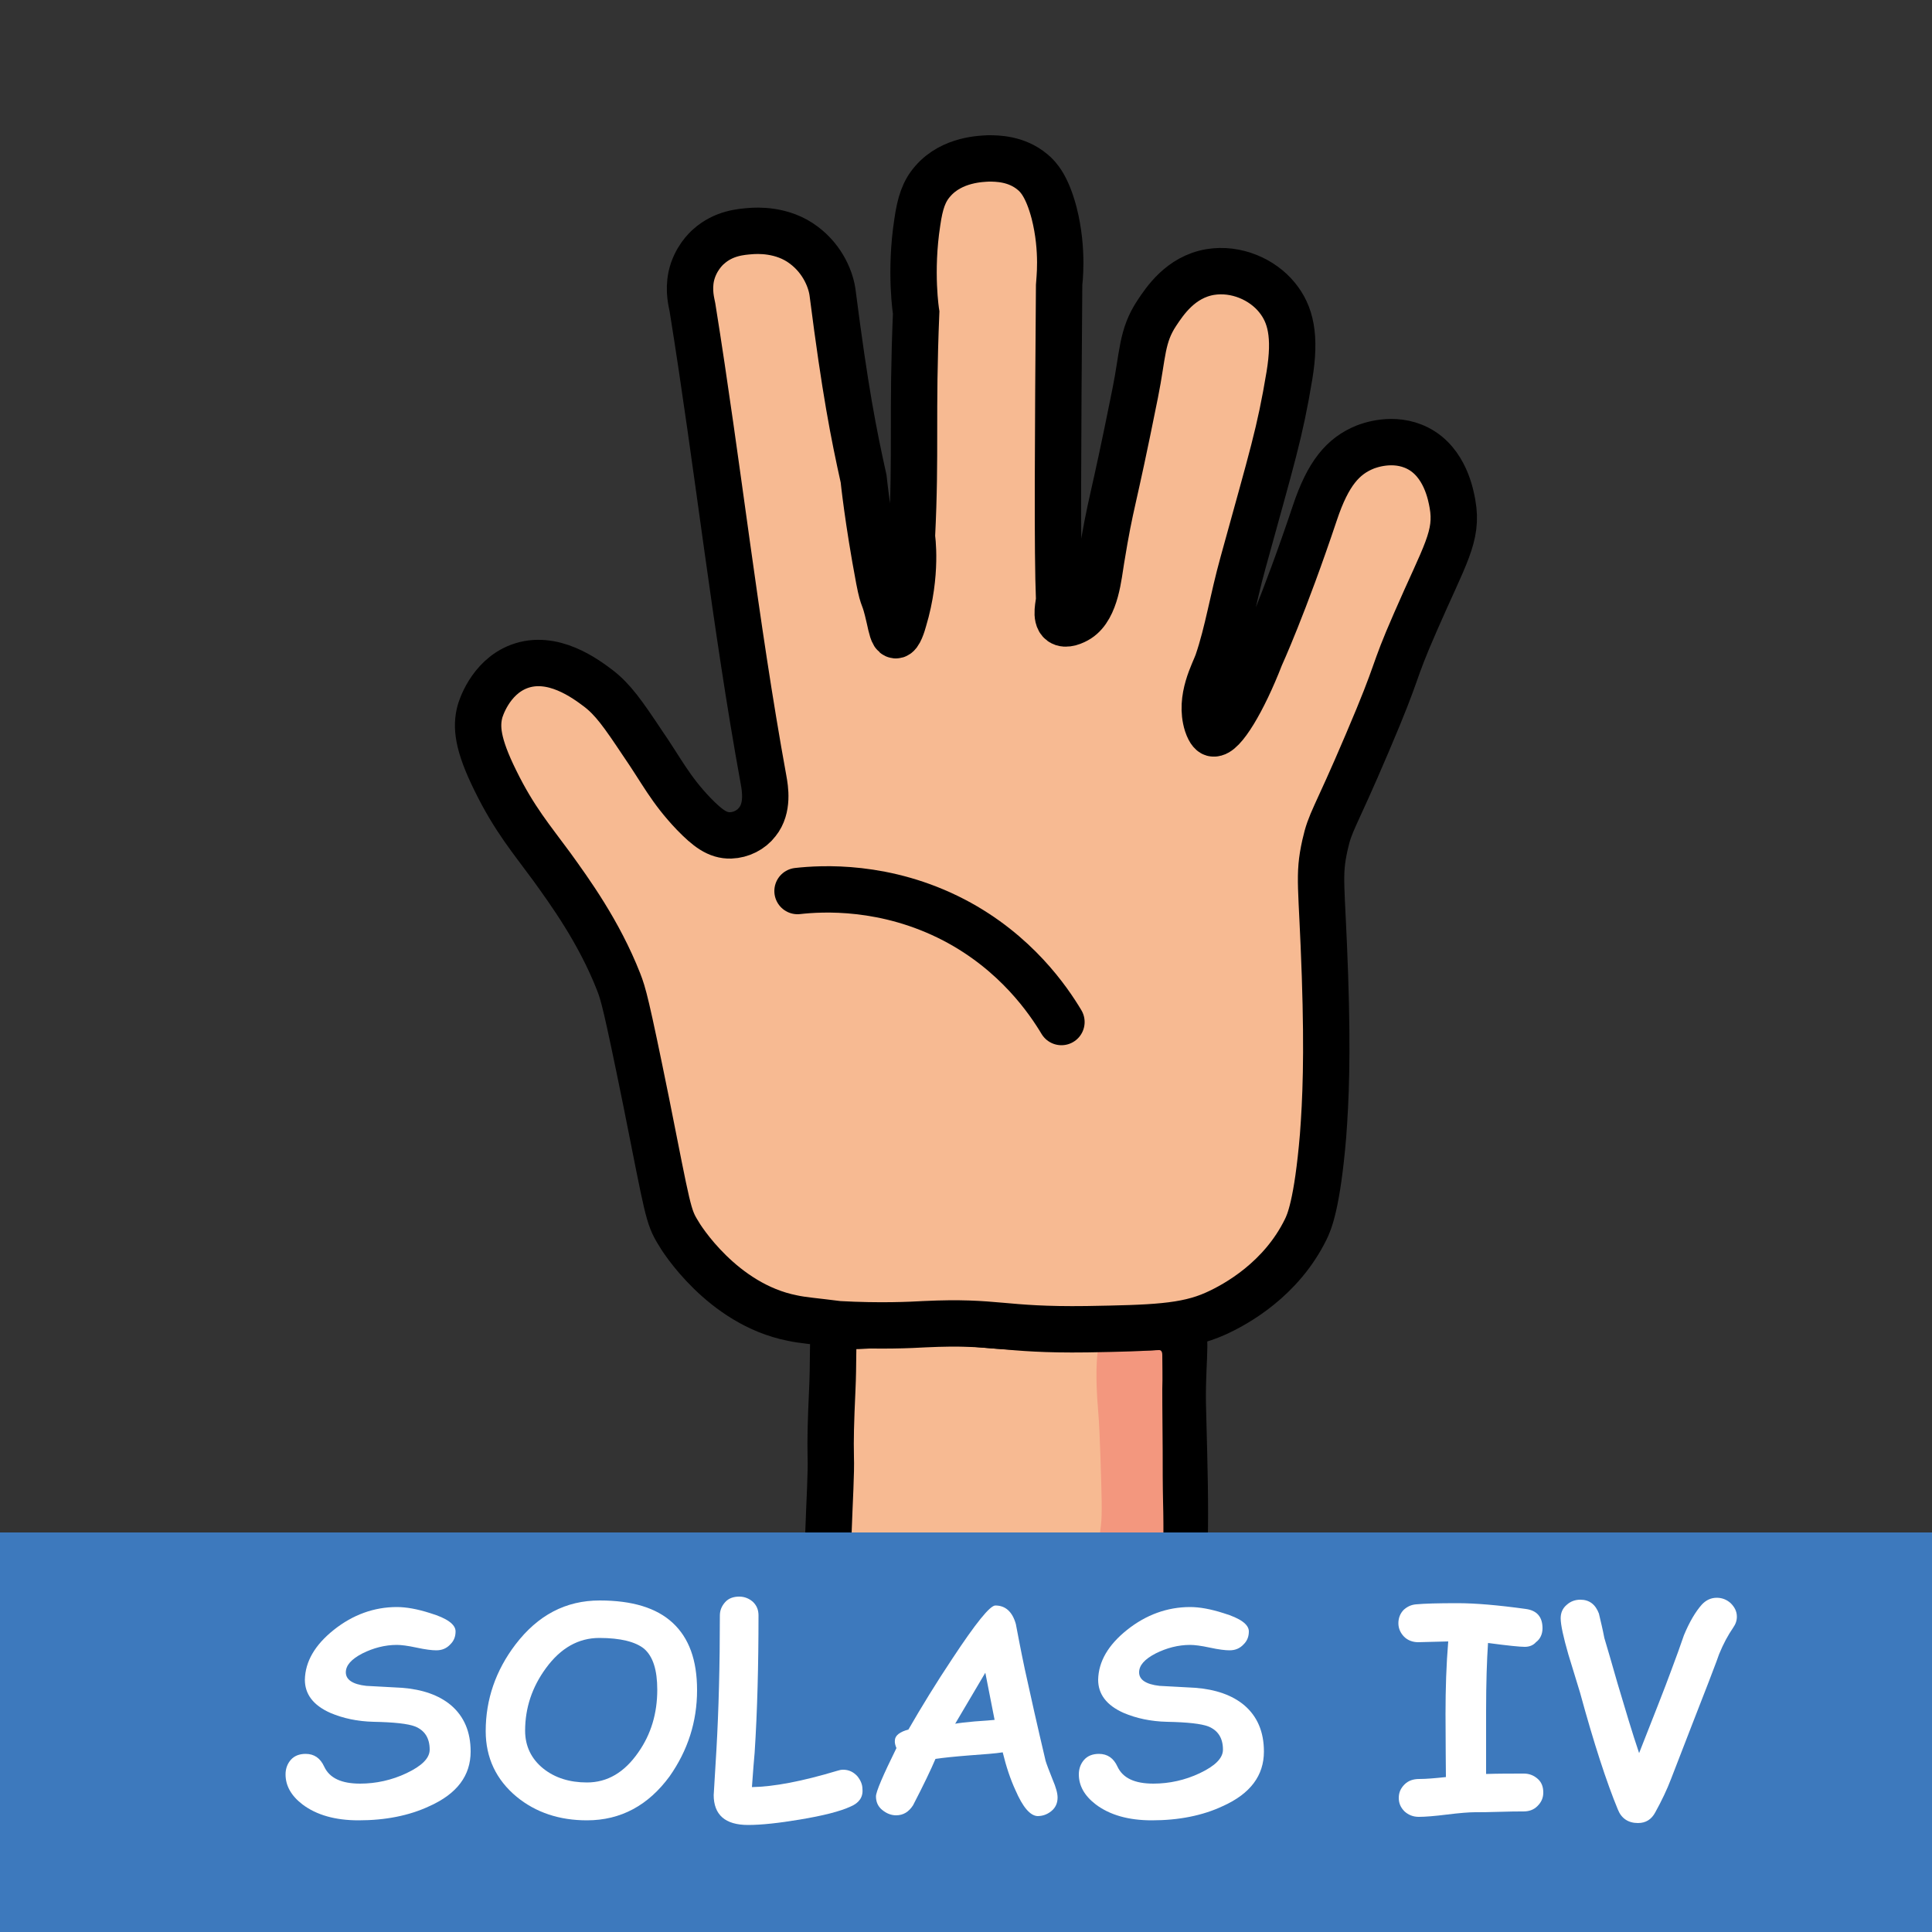 <?xml version="1.0" encoding="utf-8"?>
<!-- Generator: Adobe Illustrator 27.3.1, SVG Export Plug-In . SVG Version: 6.00 Build 0)  -->
<svg version="1.1" xmlns="http://www.w3.org/2000/svg" xmlns:xlink="http://www.w3.org/1999/xlink" x="0px" y="0px"
	 viewBox="0 0 500 500" style="enable-background:new 0 0 500 500;" xml:space="preserve">
<rect x="0" y="0" width="500" height="500" fill="#333333" stroke="none"/>
<style type="text/css">
	.st0{fill:#F3977E;}
	.st1{fill:#F7BA92;stroke:#000000;stroke-width:12;stroke-miterlimit:10;}
	.st2{fill:#F7BA92;stroke:#000000;stroke-width:12;stroke-linecap:round;stroke-miterlimit:10;}
	.st3{fill:#3D79BD;}
	.st4{fill:#FFFFFF;}
</style>
<g id="Слой_3">
	<path class="st0" d="M315.7,75.8c-0.4,0,2.1,1.2,3.9,3.8c1.1,1.6,1.6,3.3,2,6.3c0.8,6.1,0.1,11.1,0,11.7c-0.7,5.2-1.7,8.1-3.3,14
		c-0.7,2.5-2,7.8-4.6,18.3c-3.7,15-3,13.3-4.1,16.9c-4.2,13.7-6.4,19-6.4,19c-1.1,2.9-2.5,6.2-2,10.5c0.4,3.4,2.2,6,2.8,7.3
		c0.3,0.6,0.3,0.4,1.1,2c0.3,0.7,1.1,1.9,1.1,1.8c-0.2-2.5,0-5.2,0.6-9.2c0.5-2.8,0.8-4.4,2.2-8.6c1.5-4.3,2.6-8.8,3.9-13.2
		c0.9-2.9,2.3-8.5,5.3-19.7c2-7.5,3-11.4,4-15.4c3.2-12.8,1.9-8.5,4.1-17.5c1.8-7.1,2.5-9.4,2.4-13.5c-0.2-3.4-0.4-7.5-3.4-10.7
		C321.7,75.8,317.8,76,315.7,75.8z"/>
	<path class="st0" d="M249.8,47.9c-0.4,0.1,3.6-0.5,7.1,1.5c2.4,1.4,3.6,3.4,4.2,4.3c2.4,4,2,8.4,1.9,10c-0.8,10.3-0.7,20-0.7,30.5
		c0,8.8-0.2,6.1-0.4,19.9c-0.2,11.3,0.7,22.7,0.2,34c0,0-0.2,5.2,2,10c0,0,1,2.2,3.3,4.2c0.3,0.3,2.1,2.4,2.4,2.2
		c0.2-0.1-0.8-1.2-0.9-2.5c0,0-0.4-3.1-0.6-6.3c-0.2-2.7-0.3-4.3-0.3-6.8c0-2.7-0.1-5.6-0.1-8.4c-0.1-9.1,0.2-18.7,0.3-33.3
		c0.2-12.6-0.7-25.2,0.1-37.7c0-0.1,0.3-4.3-0.5-9.5c-0.1-0.8-0.4-2.9-1.4-5.4c-1.1-3-1.9-4.3-2.2-4.7c-0.5-0.5-2.1-2-3.6-2.5
		c-1.2-0.3-1.6-0.5-2.9-0.6C253.8,46.5,250.9,47.6,249.8,47.9z"/>
	<path class="st0" d="M131.6,182.2c-0.2,0.4,2.2-1.8,5.1-1.9c2.9-0.2,5.2,1.6,7.2,3.2c6.4,5.4,10.6,11.2,11.4,12.2
		c4.1,5.7,4.7,7.1,9.6,14.4c6.7,9.8,8.4,11.5,11.2,12.4c4.7,1.5,10.2-0.3,10.9-0.4c0.5-0.1-0.3-0.1-0.6-0.3c-3-1.3-4.9-2.3-5.7-2.7
		c-1.4-0.8-3.7-2-5.8-4.5c-2.1-2.6-3.3-4-6.3-8c-4.7-6.2-3.9-6.2-7.4-11.6c-3.8-5.7-6.6-8.9-7.9-10.2c-0.4-0.4-3.2-2.9-7.4-5.4
		c-1.9-1.1-3.5-1.6-5.4-1.8c-0.8-0.1-2.5-0.3-4.4,0.5C133.2,179.2,131.9,181.8,131.6,182.2z"/>
	<path class="st0" d="M190,66.6c-0.3,0.1,2.3-0.2,5.4,0.8c0.6,0.2,4.4,1.2,6.4,4.5c1.9,3.2,1.9,6.2,2.4,8.5
		c1.4,5.9,2.5,11.7,3.5,17.6c2.1,13.5,2.2,11.1,4,22.8c1.6,10.3,3.2,20.6,5.2,30.9c0.2,0.9,0.6,5.5,3.5,10.7
		c0.3,0.6,1.4,2.1,3.1,3.7c2.3,2.1,4.9,3.1,5.4,3.3c0.6,0.3-1.7-2-3-5c-1.2-2.7-1.1-2.9-1.9-5.9c-1.4-5.3-2.5-11.3-3.4-16.9
		c-2.6-16.7-2.7-18.7-4.2-27.8c-4.4-25.5-4.2-22.7-5-28.8c-0.2-1.8-0.6-7-2.9-13c-0.3-0.9-1.8-2.7-4.2-4.2c-2.2-1.4-3.4-1.5-5.2-1.9
		C194.8,65.1,190.3,66.5,190,66.6z"/>
	<path class="st0" d="M357.8,120.4c0.6,0,2.8,1.3,4.6,3.4c1.3,1.6,2.3,4.1,1.6,9.4c-0.9,7.6-4.1,12.8-6.7,17.9
		c-0.4,0.8,1.5-2.8-8.1,18.9c-7.4,16.8-11.1,25.2-12.7,28.7c-6.2,13.7-7.6,16.5-8.4,22.4c-0.4,3.3-0.1,4,0.4,17.1
		c0.1,3.8,0.5,14,0.6,23.3c0,2.7,0.1,13.1-0.8,26.7c-1,14.8-2.1,18.9-4.1,22.9c-3,6-7.1,10-8.7,11.5c-1,1-5.9,5.6-14.4,9.3
		c-10.3,4.5-17.9,5.4-18.8,5.6c-0.5,0.1,5.2,0,10.4-0.1c8.2-0.2,14.5-0.6,21.4-3.9c3.3-1.5,10.9-5.4,16.1-13.2
		c1.2-1.8,4.8-6.7,5.8-20.7c0.4-5.1,1.4-10.7,1.5-26.7c0.1-17-0.5-25.5-0.7-33.5c-0.2-7.7-0.9-11.5-0.2-18.4
		c0.4-4.4,1.5-7.2,5.9-17.2c5-11.5,7.4-16.9,10.4-24.3c7.5-18.4,6.6-16.8,8.9-22.3c2.1-5,4.6-10,6.6-15.1c0.7-1.8,2-4.3,2.1-7.7
		c0.1-3.5-0.2-6.4-0.8-7.8c-1-2.4-2.6-4.2-4.6-5.3c-1.3-0.7-2.7-1.2-4.8-1.1C358.9,120.1,357.2,120.3,357.8,120.4z"/>
	<path class="st1" d="M219.6,343.2c6.4,0,15.6-1.3,22.9-1.1c14.5,0.4,11.7,1.2,27.9,1.4c12.2,0.1,14.5-0.5,22,0.1
		c6.5,0.6,10.2,0.2,11.8,0c3.7-0.4,1.7,6.7,1.9,19.6c0.3,14.3,1.6,45.1-1.3,49.1c-1.9,2.6-4.5-1.4-20-0.1
		c-8.8,0.7-23.4-1.8-41.2-2.7c-13.1-0.7-13.8-1.1-19.8,0.3c-3,0.7-7,1.3-8.5-0.1c-2.2-1.9,0-24.7-0.3-32.7c-0.1-4.4,0-8.8,0.4-17.5
		c0.3-6.4,0.1-11.6,0.4-15.9C216,343,217.5,343.2,219.6,343.2z"/>
</g>
<g id="Слой_1">
	<path class="st0" d="M284.1,349.6c-0.2,1.6-0.7,6.3,0.1,15.5c0.3,3.7,0.4,6.6,0.6,12.2c0.3,9.7,0.5,14.5,0.1,17.6
		c-0.7,5.5-0.8,9.3-0.7,11.2c0,0.3,1.8,0.3,3.9,0.3c2.3,0,2.2,0,3.5,0c2.6,0,3.8,0.5,7.1,0.5c1.4,0,1.9,0,1.9-0.2
		c0.2-1.6,0.6-4,0.5-7.2c0-3.6,0-7.2-0.1-10.8c-0.1-4.4-0.1-8.8-0.1-13.2c-0.1-10.4-0.1-15.7-0.1-16.1c0.1-2.9,0-5.8,0-8.7
		c0-0.5-0.1-1.3-0.8-1.3c-0.6,0-2.3,0.2-7.4,0c-4-0.1-6.2-0.1-6.2-0.1C283.7,349.2,284.2,349.1,284.1,349.6z"/>
</g>
<g id="Слой_2">
	<path class="st1" d="M205,341.1c-18.1-3.6-28.8-20.8-29.5-22.1c-2.6-4.2-2.7-5.9-8.2-33.5c-5.3-26.1-6-28.3-7.2-31.4
		c-5.1-13-12.7-23.4-17.3-29.8c-5.2-7.1-9.7-12.3-14.6-22.3c-4.7-9.5-5-14-4-17.8c0.1-0.4,2.5-8.8,10.1-11.7
		c8.7-3.3,17.3,3.2,20.5,5.6c3.8,2.9,6.4,6.6,11.4,14.1c5.1,7.4,7.2,12,13.3,18.4c3.6,3.7,6.2,5.7,9.6,5.6c2.7-0.1,5.3-1.4,6.9-3.5
		c2.9-3.6,2-8.7,1.6-10.9c-7.4-40.6-11.7-80.6-18.4-122.3c-0.2-1.1-1.1-4.2-0.3-8c1-4.5,3.9-7.2,4.5-7.7c3.9-3.5,8.4-3.8,10.9-4
		c1.4-0.1,8.2-0.6,13.8,3.7c4.9,3.7,7,9,7.4,12.5c3.2,25,5.4,36.2,8,47.9c0,0,1.1,10.8,4,26.1c1.2,6.2,1.1,3,2.7,10.1
		c0.5,2.3,0.9,4.2,1.6,4.3c0.9,0.1,1.8-2.9,2.1-4c3.6-12,2.1-21.5,2.1-21.5c1.1-22.1,0-31.4,1.1-58c0,0-1.7-10.5,0.3-23.4
		c0.7-4.9,1.7-8,4-10.6c5-5.8,12.9-5.8,14.4-5.9c2.2,0,7.2,0,11.4,3.5c1.6,1.3,3.8,3.8,5.6,10.6c2.5,9.8,1.3,18,1.3,18.6
		c-0.3,39.9-0.5,69.4,0,81.4c0,1.1-1.1,4.7,0.5,5.9c1.2,0.9,3.4-0.1,4.5-0.8c4.6-3,5.2-11.4,5.9-15.4c2.6-15.9,2.7-12.6,8.8-43.1
		c2-9.9,1.6-14.7,5.6-20.7c2-3,6.1-9.3,13.8-10.6c6.7-1.1,13.5,1.9,17.3,6.6c3.5,4.3,4.9,9.9,3.2,20.2c-2.5,15-4.4,20.8-12,48.4
		c-2.7,9.7-3.9,17.9-6.6,25.8c-0.9,2.6-4.8,9.3-2.7,16c0.7,2.1,1.4,2.4,1.6,2.4c2.4,0.4,7.7-8.3,12.2-19.9c0,0,6.1-13.3,14.1-37.2
		c3.4-10.2,7.3-14.7,13-17c0.8-0.3,7.3-2.9,13.6,0.3c7.1,3.6,8.6,12.2,9,14.4c1.5,8.4-2,13.1-9.6,30.6c-6.4,14.6-3.7,10.8-12.5,31.4
		c-8.5,20-9.5,20-10.9,26.3c-1.8,8.1-0.8,10.2,0,33.8c0.7,20.9,0.2,32.2-0.5,41.5c-1.5,17.7-3.6,22.4-4.5,24.2
		c-6.3,12.8-17.8,19.3-23.4,21.8c-7.8,3.5-16.4,3.7-33.2,4c-22.2,0.3-23.2-2.2-42-1.3c-3.6,0.2-11.5,0.6-22.3,0
		C210.8,341.9,207.7,341.7,205,341.1z"/>
	<path class="st2" d="M206.4,230.6c6.2-0.7,22.8-1.7,40.5,7.5c16.1,8.4,24.5,20.9,27.8,26.4"/>
	<rect y="396.6" class="st3" width="500" height="103.4"/>
	<g>
		<path class="st4" d="M92.8,471.1c-6.1,0-10.9-1.4-14.5-4.1c-3-2.3-4.4-4.9-4.4-7.8c0-1.5,0.5-2.8,1.4-3.8c0.9-1,2.2-1.5,3.8-1.5
			c2.2,0,3.8,1.1,4.8,3.3c1.4,3,4.5,4.4,9.3,4.4c4.1,0,8.2-0.9,12-2.7c4-1.9,6-3.9,6-6.1c0-3-1.3-5-3.8-6c-1.8-0.7-5.4-1.1-10.7-1.2
			c-4.2-0.1-7.9-0.9-11.2-2.3c-4.5-2-6.6-4.9-6.6-8.6c0.1-4.7,2.6-9,7.5-12.9c4.9-3.9,10.4-5.9,16.3-5.9c2.4,0,5.3,0.5,8.7,1.6
			c4.3,1.3,6.5,2.9,6.5,4.7c0,1.3-0.4,2.4-1.3,3.3c-1,1.1-2.2,1.6-3.7,1.6c-1.1,0-2.8-0.2-5.1-0.7s-4-0.7-5.1-0.7
			c-3.1,0-6.1,0.8-8.9,2.2c-2.9,1.5-4.3,3.1-4.3,4.9c0,0.9,0.4,1.7,1.3,2.3c0.9,0.6,2.2,1,4,1.2c3.1,0.2,6.2,0.3,9.2,0.5
			c5.3,0.4,9.6,1.9,12.7,4.5c3.4,2.9,5.1,6.9,5.1,12c0,6.2-3.5,10.9-10.6,14.1C105.9,469.9,99.7,471.1,92.8,471.1z"/>
		<path class="st4" d="M151.9,471.1c-7.1,0-13.2-2-18.2-6.1c-5.3-4.4-8-10.1-8-17c0-8.2,2.6-15.7,7.7-22.4
			c5.8-7.6,13-11.4,21.8-11.4c8.4,0,14.7,1.9,18.9,5.8s6.3,9.6,6.3,17.4c0,8.2-2.4,15.6-7.1,22.3
			C167.8,467.2,160.7,471.1,151.9,471.1z M155.1,423.9c-5.4,0-10,2.6-13.8,7.8c-3.6,4.9-5.4,10.3-5.4,16.2c0,4,1.6,7.3,4.7,9.8
			c3,2.4,6.8,3.6,11.3,3.6c5.3,0,9.7-2.6,13.3-7.8c3.3-4.7,4.9-10.1,4.9-16.2c0-5.1-1.1-8.6-3.4-10.6
			C164.5,424.9,160.6,423.9,155.1,423.9z"/>
		<path class="st4" d="M220.2,467.5c-2.8,1.3-7.2,2.4-13.2,3.4c-5.4,0.9-9.9,1.4-13.4,1.4c-5.9,0-8.9-2.6-8.9-7.8
			c0,0.4,0.2-3.4,0.7-11.5c0.6-10.5,0.9-22.1,0.9-34.9c0-1.4,0.5-2.5,1.4-3.5s2.2-1.4,3.6-1.4s2.6,0.5,3.6,1.4c1,1,1.4,2.1,1.4,3.5
			c0,12.8-0.3,24.7-1,35.5c-0.2,1.9-0.4,4.9-0.7,8.9c5.7-0.1,13-1.5,22-4.2c0.6-0.2,1.1-0.3,1.6-0.3c1.5,0,2.7,0.6,3.7,1.7
			c0.8,1,1.3,2.1,1.3,3.3C223.4,465.1,222.3,466.6,220.2,467.5z"/>
		<path class="st4" d="M268.5,470c-1.9-0.1-3.8-2.3-5.7-6.7c-1.3-2.8-2.4-6.1-3.3-9.8c-1.8,0.3-4.7,0.5-8.7,0.8
			c-3.8,0.3-6.7,0.6-8.7,0.9c-1.1,2.6-3,6.6-5.8,12c-1.1,1.7-2.5,2.6-4.4,2.6c-1.3,0-2.5-0.5-3.6-1.4c-1.1-0.9-1.6-2.1-1.6-3.5
			c0-1.2,1.8-5.4,5.3-12.5c-0.3-0.7-0.5-1.4-0.4-2.1c0.1-1.2,1.3-2.1,3.5-2.7c3.4-5.9,7.2-12.1,11.4-18.4c6-9.1,9.7-13.7,11.1-13.7
			c2.6,0,4.4,1.6,5.3,4.8c0.5,2.6,1.2,6.4,2.3,11.6c1.5,6.9,3.3,14.9,5.4,23.8c0.2,0.7,0.8,2.3,1.8,4.8c0.9,2.1,1.3,3.6,1.3,4.7
			c0,1.4-0.5,2.6-1.6,3.5S269.8,470,268.5,470z M255,432.9c-1.9,3.2-4.5,7.6-7.8,13.2c1.1-0.2,2.8-0.4,5.1-0.6
			c2.7-0.2,4.4-0.3,5.1-0.4C256.8,442,256,437.9,255,432.9z"/>
		<path class="st4" d="M298.1,471.1c-6.1,0-10.9-1.4-14.5-4.1c-3-2.3-4.4-4.9-4.4-7.8c0-1.5,0.5-2.8,1.4-3.8c0.9-1,2.2-1.5,3.8-1.5
			c2.2,0,3.8,1.1,4.8,3.3c1.4,3,4.5,4.4,9.3,4.4c4.1,0,8.2-0.9,12-2.7c4-1.9,6-3.9,6-6.1c0-3-1.3-5-3.8-6c-1.8-0.7-5.4-1.1-10.7-1.2
			c-4.2-0.1-7.9-0.9-11.2-2.3c-4.5-2-6.6-4.9-6.6-8.6c0.1-4.7,2.6-9,7.5-12.9c4.9-3.9,10.4-5.9,16.3-5.9c2.4,0,5.3,0.5,8.7,1.6
			c4.3,1.3,6.5,2.9,6.5,4.7c0,1.3-0.4,2.4-1.3,3.3c-1,1.1-2.2,1.6-3.7,1.6c-1.1,0-2.8-0.2-5.1-0.7s-4-0.7-5.1-0.7
			c-3.1,0-6.1,0.8-8.9,2.2c-2.9,1.5-4.3,3.1-4.3,4.9c0,0.9,0.4,1.7,1.3,2.3c0.9,0.6,2.2,1,4,1.2c3.1,0.2,6.2,0.3,9.2,0.5
			c5.3,0.4,9.6,1.9,12.7,4.5c3.4,2.9,5.1,6.9,5.1,12c0,6.2-3.5,10.9-10.6,14.1C311.2,469.9,305,471.1,298.1,471.1z"/>
		<path class="st4" d="M394.6,426.2c-1.2,0-4.3-0.3-9.5-1c-0.3,4.4-0.5,10.3-0.5,17.7l0,16.2c3.2-0.1,6.5-0.1,9.8-0.1
			c1.4,0,2.6,0.5,3.6,1.4s1.4,2.1,1.4,3.5s-0.5,2.5-1.5,3.5c-1,1-2.2,1.4-3.7,1.4c-1.4,0-3.4,0-6.2,0.1c-2.8,0.1-4.8,0.1-6.2,0.1
			c-1.6,0-4.1,0.2-7.3,0.6s-5.7,0.6-7.3,0.6c-1.5,0-2.7-0.5-3.7-1.4c-1-1-1.5-2.1-1.5-3.5s0.5-2.5,1.5-3.5c1-1,2.3-1.4,3.8-1.4
			c1.8,0,4.1-0.2,6.9-0.5c0-2.8-0.1-8.3-0.1-16.3c0-6.6,0.2-12.8,0.7-18.8l-7.8,0.2c-1.4,0-2.7-0.5-3.6-1.4s-1.5-2.1-1.5-3.5
			c0-1.4,0.5-2.6,1.4-3.5c0.9-0.8,1.9-1.3,3.2-1.4c2.1-0.2,5.6-0.3,10.7-0.3c4.6,0,10.5,0.5,17.7,1.5c2.9,0.4,4.3,2.1,4.3,5
			c0,1.5-0.6,2.8-1.7,3.6C396.8,425.8,395.8,426.2,394.6,426.2z"/>
		<path class="st4" d="M424.2,453.7c3.6-9.2,6.5-16.4,8.5-21.9c1.1-2.9,2.1-5.7,3.1-8.6c1.4-3.4,3-6.1,4.6-7.9
			c1.1-1.2,2.4-1.8,3.9-1.8c1.4,0,2.6,0.5,3.6,1.4c1,1,1.6,2.1,1.6,3.5c0,1-0.3,1.9-1,2.9c-1.3,1.9-2.5,4.1-3.6,6.8
			c0,0.1-0.9,2.5-2.7,7.2c-2.2,5.6-5.4,13.9-9.7,25c-1.1,2.9-2.5,5.8-4.1,8.7c-1,1.9-2.5,2.8-4.5,2.8c-2.5,0-4.3-1.2-5.2-3.5
			c-2.9-7-6.2-17.1-9.8-30.3c-1-3.3-2-6.5-3-9.8c-1.3-4.5-2-7.7-2-9.4c0-1.4,0.5-2.6,1.6-3.5c1-0.9,2.2-1.3,3.5-1.3
			c2.3,0,3.9,1.2,4.8,3.6c0.5,2.1,1,4.2,1.4,6.3c0.8,2.6,1.9,6.5,3.4,11.7C420.6,442.3,422.4,448.4,424.2,453.7z"/>
	</g>
</g>
</svg>
